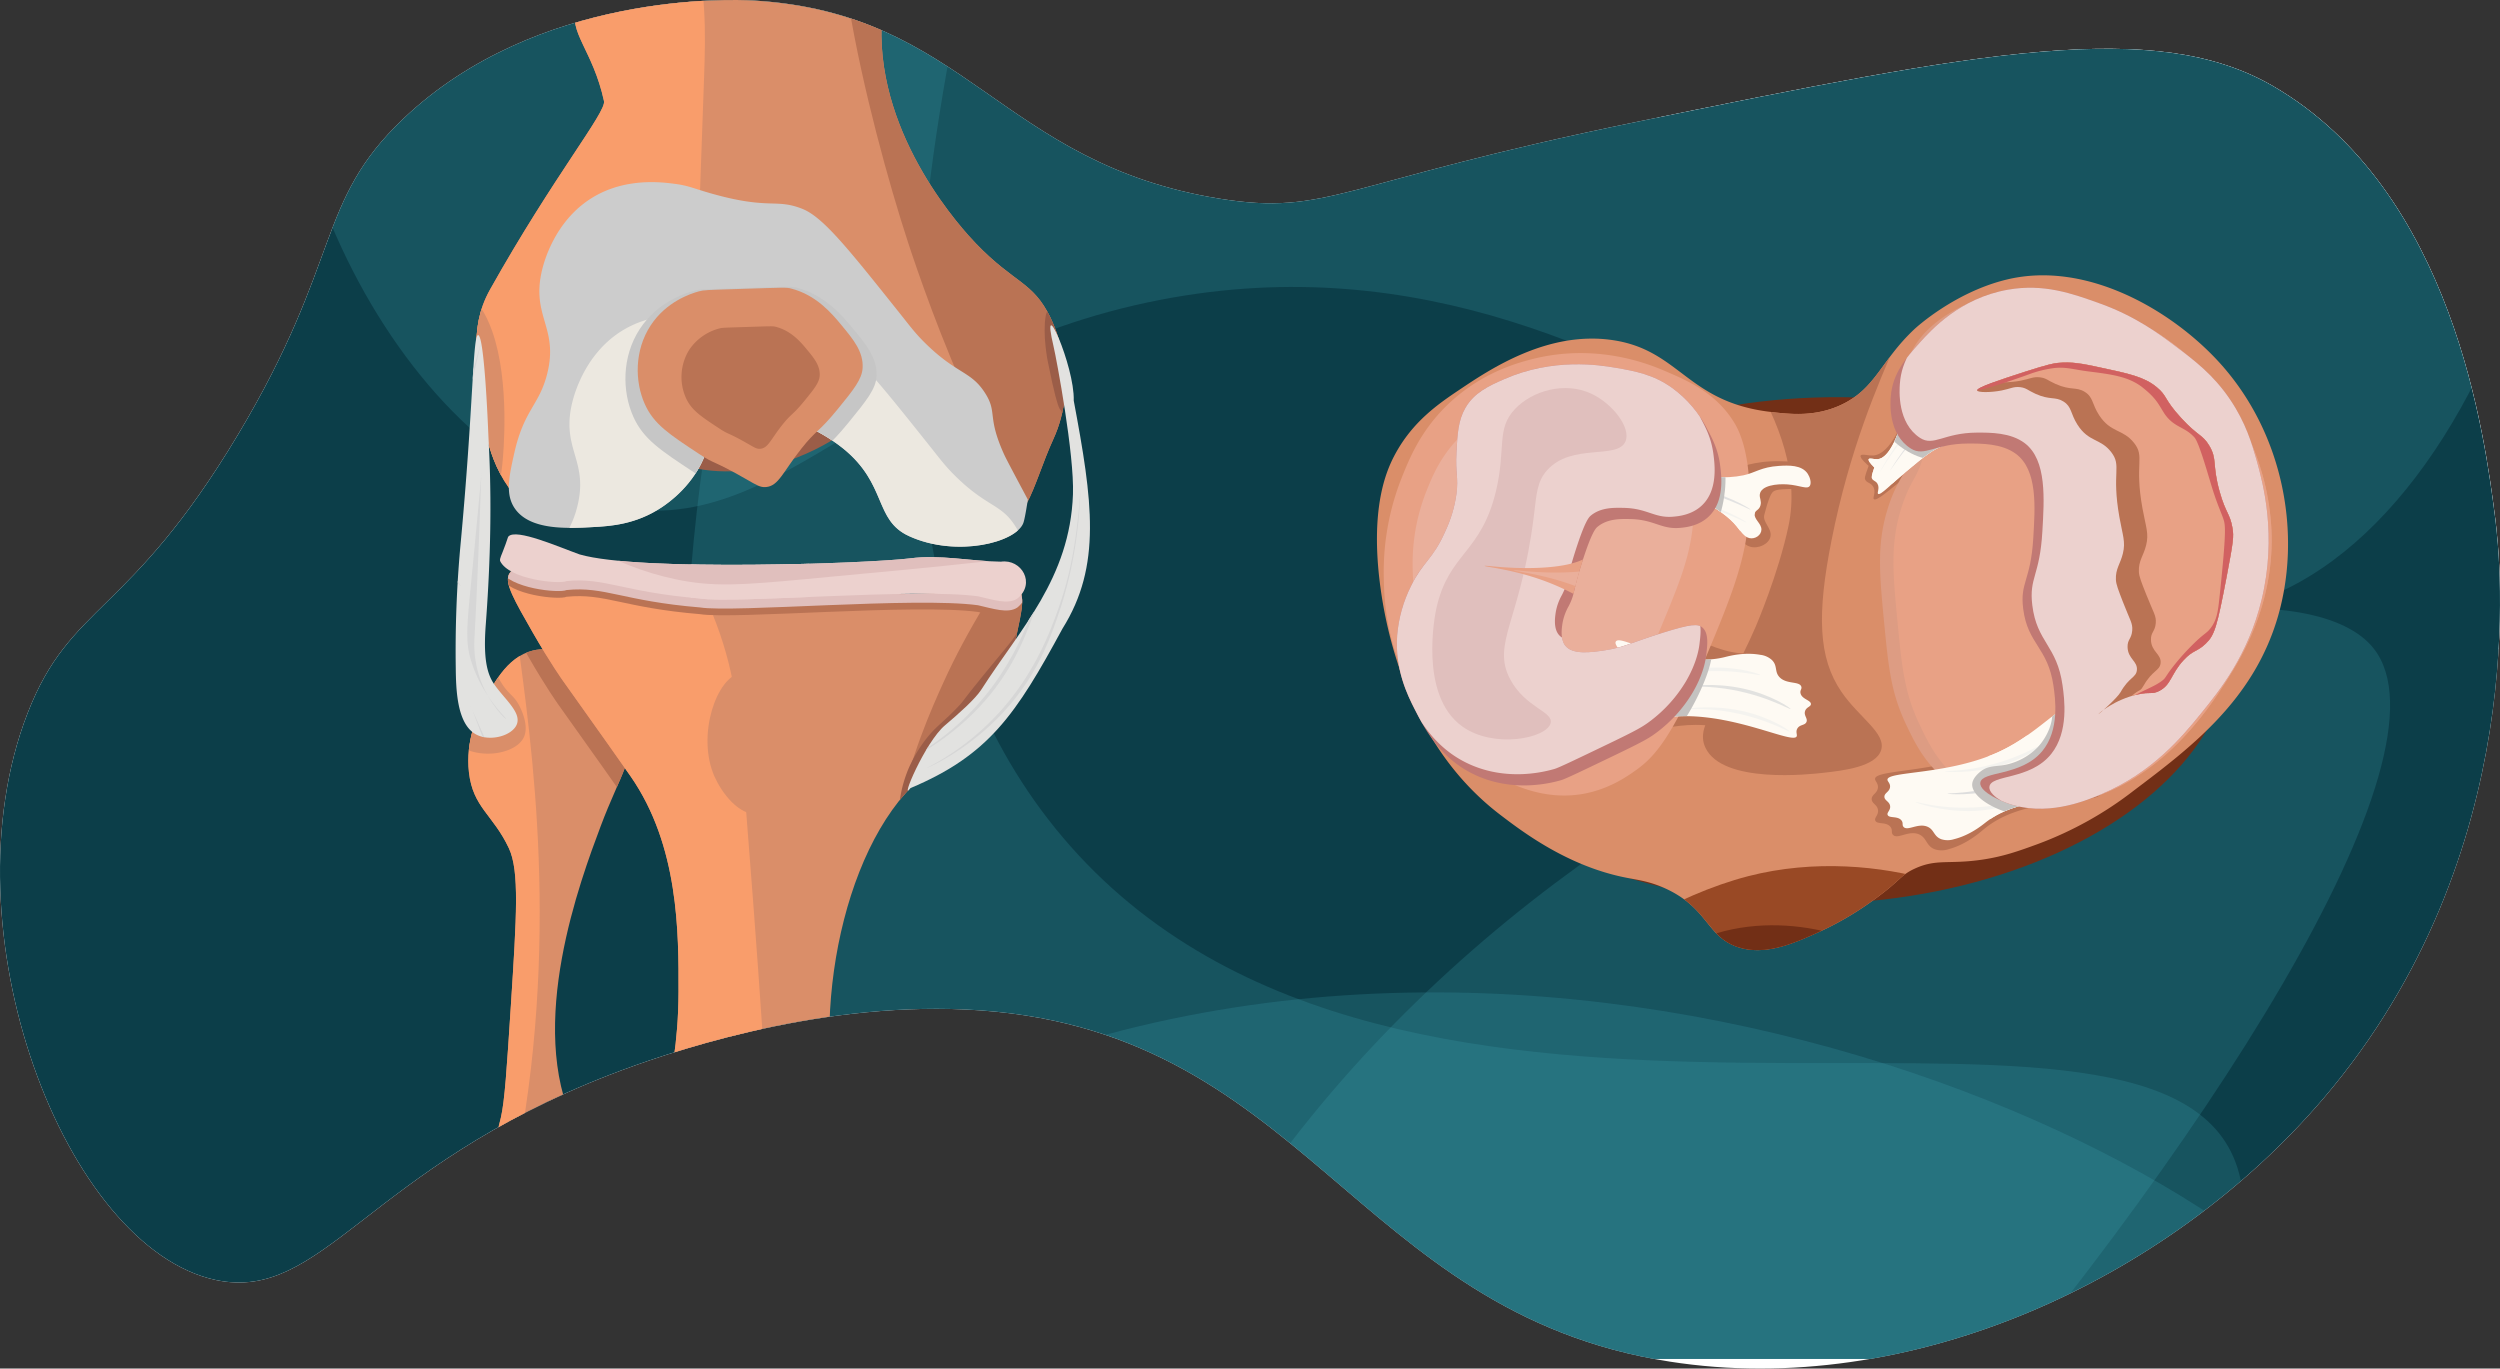 <svg id="Layer_1" data-name="Layer 1" xmlns="http://www.w3.org/2000/svg" xmlns:xlink="http://www.w3.org/1999/xlink" viewBox="0 0 1116.185 611.022"><rect x="0" y="0" width="1116.185" height="611.022" fill="#333333" stroke="none"/><defs><style>.cls-1{fill:#fff;}.cls-2{fill:#0c3e49;}.cls-3{fill:#c17974;}.cls-4{fill:#ba7354;}.cls-5{fill:#da8e69;}.cls-6{fill:#ecd1ce;}.cls-7{fill:#e2e2e0;}.cls-8{fill:#ccc;}.cls-9{fill:#e8a185;}.cls-10{fill:#dd9c83;}.cls-11{fill:#fefaf3;}.cls-12{clip-path:url(#clip-path);}.cls-13{clip-path:url(#clip-path-2);}.cls-14{fill:#42abbc;opacity:0.2;}.cls-15{fill:#722f16;}.cls-16{clip-path:url(#clip-path-3);}.cls-17{fill:#994925;}.cls-18{clip-path:url(#clip-path-4);}.cls-19{fill:#eaaf9b;}.cls-20{clip-path:url(#clip-path-5);}.cls-21{clip-path:url(#clip-path-6);}.cls-22{fill:#f4f3ef;}.cls-23{fill:#e2e2e2;}.cls-24{fill:#c4c2c0;}.cls-25{clip-path:url(#clip-path-7);}.cls-26{clip-path:url(#clip-path-8);}.cls-27{fill:#ddd;}.cls-28{clip-path:url(#clip-path-9);}.cls-29{clip-path:url(#clip-path-10);}.cls-30{fill:#e0bfbd;}.cls-31{clip-path:url(#clip-path-11);}.cls-32{clip-path:url(#clip-path-12);}.cls-33{fill:#d16161;}.cls-34{fill:#9b5d48;}.cls-35{clip-path:url(#clip-path-13);}.cls-36{fill:#f99d6b;}.cls-37{clip-path:url(#clip-path-14);}.cls-38{clip-path:url(#clip-path-15);}.cls-39{clip-path:url(#clip-path-16);}.cls-40{clip-path:url(#clip-path-17);}.cls-41{fill:#d6d6d6;}.cls-42{clip-path:url(#clip-path-18);}.cls-43{clip-path:url(#clip-path-19);}.cls-44{fill:#ece8e0;}.cls-45{fill:#c6c6c6;}</style><clipPath id="clip-path"><path class="cls-1" d="M106.285,194.003c46.56-77.84,34.599-103.686,73.74-140.946C239.921-3.961,327.615-.254,335.915.213c95.268,5.366,110.301,72.699,208.734,88.514C593.034,96.5,597.941,81.602,730.923,54.378,884.41,22.957,962.229,7.871,1014.959,38.525c80.537,46.819,94.567,157.314,99.082,192.88,2.254,17.755,16.776,149.372-76.624,258.935-69.971,82.08-185.575,134.26-291.963,117.578-141.632-22.209-163.107-150.181-314.421-157.211-68.487-3.182-134.473,19.765-158.532,29.064C164.052,521.687,143.731,581.474,96.468,571.512,28.976,557.286-25.182,415.219,12.246,318.598,31.411,269.121,57.632,275.342,106.285,194.003Z"/></clipPath><clipPath id="clip-path-2"><rect class="cls-2" x="-81.268" y="-71.229" width="1330.58" height="677.942"/></clipPath><clipPath id="clip-path-3"><path class="cls-5" d="M614.87,245.829c-.873-23.927,4.47-36.457,8-43,7.927-14.693,19.278-22.488,29-29,13.532-9.065,39.118-26.203,68-22,30.047,4.372,33.175,27.405,70,32,9.208,1.149,20.327,2.397,32-3,15.701-7.259,17.756-19.766,33-34,0-0,17.421-16.267,41-22,35.76-8.695,73.934,13.859,95,37,29.033,31.893,36.875,77.319,26,114-10.956,36.952-38.82,57.989-64,77a161.466,161.466,0,0,1-43,24c-8.622,3.142-15.315,5.58-25,7-14.966,2.193-20.19-.521-30,4-6.354,2.928-5.965,4.898-17,13a141.259,141.259,0,0,1-23,14c-12.997,6.011-26.382,12.202-39,8-13.854-4.614-13.122-17.208-32-26-7.257-3.38-12.505-3.913-18-5-25.998-5.143-46.047-20.417-56-28C618.77,324.899,615.233,255.773,614.87,245.829Z"/></clipPath><clipPath id="clip-path-4"><path class="cls-9" d="M706.045,354.571c11.948-1.917,20.438-7.89,24.637-10.913,7.423-5.343,15.625-13.621,30.367-48.821,12.904-30.811,19.532-47.093,20.053-70.646.509-23.016-5.255-32.978-6.875-35.61-8.133-13.216-20.655-18.573-30.94-22.974-6.993-2.992-30.588-12.682-59.587-5.169-6.484,1.68-23.007,6.178-37.815,20.677-11.794,11.548-16.679,23.74-20.053,32.164a113.699,113.699,0,0,0-8.021,43.652c.144,9.87.736,31.922,14.324,53.99C645.583,332.763,674.816,359.58,706.045,354.571Z"/></clipPath><clipPath id="clip-path-5"><path class="cls-10" d="M850.929,323.255c3.504,7.404,7.877,16.647,16.894,24.214,19.34,16.231,45.697,12.716,52.37,11.826,42.164-5.624,66.179-43.284,73.769-55.186,6.724-10.545,20.769-33.229,20.272-64.759a111.045,111.045,0,0,0-34.35-77.71,117.239,117.239,0,0,0-42.234-25.34c-13.207-4.559-25.459-8.788-41.108-6.194-16.406,2.719-39.926,13.496-45.05,32.098-3.686,13.383,5.41,18.98,1.689,38.855-2.227,11.896-5.91,12.156-10.136,25.34-5.235,16.333-3.953,29.569-1.689,52.933C843.173,298.081,844.376,309.408,850.929,323.255Z"/></clipPath><clipPath id="clip-path-6"><path class="cls-11" d="M838.531,220.502c1.052.832,6.11-4.623,12.389-9.855,8.179-6.815,12.269-10.223,17.175-11.825,2.768-.904,5.393-1.318,6.757-3.66,1.529-2.625.99-6.841-1.126-8.165-2.268-1.42-5.042,1.301-7.039-.281-1.474-1.168-.487-3.065-2.253-5.068-1.498-1.699-2.894-1.112-4.223-2.252-3.197-2.743-1.015-11.199,1.126-16.33,2.631-6.304,5.794-9.006,4.505-11.262-.828-1.45-1.08-1.99-2.787-1.689-4.546.802-8.727,7.838-10.165,12.67-2.801,9.413-1.642,13.694-2.816,20.272-1.782,9.989-6.383,21.613-11.826,21.962-1.551.099-3.603-.692-3.942,0-.451.921,2.534,3.66,2.534,3.66-1.33,4.057-1.28,4.355-1.126,4.786.478,1.34,1.713,1.068,2.534,2.534C839.368,217.997,837.921,220.021,838.531,220.502Z"/></clipPath><clipPath id="clip-path-7"><path class="cls-11" d="M746.234,213.817c-.116,1.3,6.12,4.325,12.755,8.604,8.643,5.575,12.964,8.363,16.362,12.555,1.917,2.364,3.416,4.759,5.724,5.278,2.587.582,5.37-1.375,5.354-3.87-.018-2.674-3.243-4.425-3.02-6.893.165-1.821,1.98-1.515,2.612-3.902.536-2.025-.526-3.174-.314-4.846.508-4.021,7.585-4.797,12.254-4.477,5.735.392,9.126,2.526,10.158.512.663-1.294.021-3.652-.977-5.198-2.657-4.116-8.713-3.825-12.845-3.567-8.048.503-10.595,3.081-15.861,4.189-7.996,1.683-18.457,1.202-21.199-3.935-.781-1.464-1.152-3.715-1.804-3.806-.868-.121-1.471,3.694-1.471,3.694-3.525.098-3.716.248-3.956.544-.745.918.017,2.018-.661,3.31C748.418,213.772,746.301,213.065,746.234,213.817Z"/></clipPath><clipPath id="clip-path-8"><path class="cls-11" d="M923.324,316.934c-3.263-2.693-13.326,10.473-30.3,18.48-22.627,10.675-50.331,8.784-50.325,12.686.001.864,1.362,1.653,1.146,3.372-.264,2.105-2.503,2.517-2.509,4.238-.006,1.753,2.316,2.088,2.559,4.208.222,1.944-1.596,2.819-1.103,3.948.701,1.605,4.566.28,6.209,2.497.861,1.162.107,1.941.861,2.811,1.793,2.067,6.456-1.871,10.699-.063,3.099,1.321,2.709,4.316,6.227,5.595a9.299,9.299,0,0,0,5.631-.033c7.075-1.754,12.481-6.187,14.035-7.404,8.731-6.838,18.936-8.544,29.503-10.31,9.935-1.661,17.307-.967,17.72-3.202.391-2.116-6.153-3.104-9.348-9.518-1.435-2.88-1.468-5.804-1.476-11.535C922.838,321.425,924.881,318.22,923.324,316.934Z"/></clipPath><clipPath id="clip-path-9"><path class="cls-11" d="M715.846,324.231c1.876,3.792,16.443-4.107,35.208-4.472,25.014-.486,49.522,12.57,51.112,9.006.352-.789-.567-2.065.333-3.546,1.102-1.813,3.314-1.273,4.023-2.841.722-1.598-1.26-2.853-.614-4.887.592-1.865,2.61-1.919,2.621-3.152.017-1.751-4.052-2.123-4.645-4.819-.31-1.413.696-1.815.363-2.917-.791-2.62-6.657-.933-9.789-4.318-2.288-2.473-.706-5.046-3.395-7.652a9.299,9.299,0,0,0-5.152-2.273c-7.174-1.293-13.919.541-15.835,1.016-10.764,2.669-20.774.052-31.14-2.658-9.746-2.548-16.189-6.196-17.479-4.325-1.223,1.771,4.345,5.349,4.637,12.509.131,3.215-1.034,5.897-3.371,11.13C718.126,320.332,714.95,322.421,715.846,324.231Z"/></clipPath><clipPath id="clip-path-10"><path class="cls-3" d="M721.227,337.058c12.483-6.003,15.237-7.591,18.583-10.136a61.779,61.779,0,0,0,15.767-17.457c4.997-8.413,5.947-14.853,6.194-16.894.567-4.685,1.198-9.898-1.689-12.389-2.026-1.747-5.137-1.596-17.457,2.252-14.463,4.519-17.58,6.624-25.904,7.884-6.112.925-14.78,2.237-18.02-2.252-2.104-2.916-1.418-7.587-1.126-9.573a23.615,23.615,0,0,1,2.816-7.884c2.998-5.922,1.581-5.993,6.194-20.272,4.173-12.914,5.854-14.472,6.757-15.204,4.432-3.592,10.089-3.474,14.641-3.379,10.533.22,13.674,4.627,21.962,3.942,2.555-.211,8.445-.784,12.952-5.068,7.226-6.869,5.692-18.402,5.068-23.088-.924-6.944-3.506-11.833-5.631-15.767a51.87,51.87,0,0,0-15.767-18.583c-8.421-5.998-16.417-7.482-25.34-9.01-7.168-1.227-27.759-4.482-49.554,5.068-6.972,3.055-13.495,6.019-17.457,12.952-3.162,5.534-3.49,11.493-3.942,19.709-.529,9.626.965,11.047,0,18.583a57.864,57.864,0,0,1-5.068,16.894c-5.477,12.419-9.881,13.337-15.204,24.214a60.298,60.298,0,0,0-6.194,21.962c-1.137,15.221,4.648,26.894,7.884,33.224,4.269,8.35,10.888,21.298,25.904,28.719,17.966,8.879,35.799,3.838,39.418,2.816C698.939,347.776,706.368,344.204,721.227,337.058Z"/></clipPath><clipPath id="clip-path-11"><path class="cls-3" d="M884.153,349.515c-.422,4.433,11.126,8.754,11.826,9.01,17.282,6.326,34.48-.665,42.234-3.942,22.763-9.621,35.977-25.543,44.486-36.04,8.305-10.244,21.012-25.918,27.03-50.681,6.987-28.753.677-52.151-2.253-62.506-2.062-7.288-4.79-16.637-11.825-27.03-7.462-11.023-15.735-17.259-24.214-23.651-7.538-5.682-18.074-13.498-33.787-19.146-12.532-4.504-25.043-9.001-41.108-6.194-21.47,3.751-34.25,17.92-39.418,23.651-6.116,6.781-12.214,13.739-12.952,24.214-.206,2.918-1.177,16.711,9.01,23.088,6.103,3.82,10.636-2.191,25.34-2.252,6.142-.026,15.086-.063,21.399,4.505,9.999,7.235,8.693,24.142,7.884,37.729-1.139,19.131-6.009,19.632-4.505,31.535,2.013,15.934,11.01,17.179,13.515,34.35.814,5.58,2.885,19.782-5.068,29.282C902.269,346.757,884.669,344.099,884.153,349.515Z"/></clipPath><clipPath id="clip-path-12"><path class="cls-4" d="M882.74,174.337c.241.948,6.082.958,10.933,0,3.998-.79,5.327-1.842,8.33-1.475,2.711.332,3.361,1.402,6.768,2.95,6.557,2.978,8.775,1.117,12.495,3.441,3.797,2.372,3.059,5.293,6.248,10.324,5.037,7.948,10.276,6.022,15.099,12.29,4.829,6.278.05,8.826,3.645,29.005,1.47,8.251,2.833,10.991,1.562,16.223-1.164,4.791-3.358,6.824-3.124,11.799.094,2.003,1.104,4.612,3.124,9.832,3.21,8.296,4.442,9.5,4.165,12.782-.324,3.85-2.166,3.933-2.083,7.374.13,5.335,4.585,6.285,4.165,10.324-.352,3.39-3.531,3.099-7.289,9.832-1.465,2.625-9.806,9.968-9.892,9.832-.136-.214,7.39-6.664,17.702-8.849,5.569-1.18,6.244.093,9.371-1.475,5.473-2.744,5.204-7.543,10.934-13.765,4.285-4.654,5.959-3.625,9.892-7.374,4.007-3.821,5.082-7.572,9.371-29.988,2.982-15.584,3.242-17.843,2.603-21.631-1.103-6.544-3.016-6.555-5.727-16.223-3.456-12.326-.937-14.417-4.686-20.648-3.021-5.021-4.839-3.967-12.495-12.29-7.82-8.501-6.043-9.732-10.933-13.765-5.564-4.59-12.213-6.009-25.511-8.849-7.845-1.675-12.425-2.613-18.743-1.966-1.4.143-3.879.466-14.578,3.933C893.011,169.569,882.402,173.007,882.74,174.337Z"/></clipPath><clipPath id="clip-path-13"><path class="cls-5" d="M223.626,499.001c1.722-7.439,2.633-21.595,4.456-49.908,2.587-40.18,3.88-60.27-.891-70.406-7.079-15.038-16.031-18.102-17.824-33.866-1.602-14.086,3.95-25.672,6.239-30.301,4.044-8.182,10.463-21.167,22.28-24.063,16.907-4.144,37.975,14.05,42.778,32.975,3.577,14.094-3.595,21.786-12.477,45.452-8.979,23.924-33.36,88.888-11.586,133.683,3.409,7.013,8.549,14.766,5.347,21.389-5.638,11.661-34.375,14.112-41.887,3.565C216.009,521.832,219.944,514.907,223.626,499.001Z"/></clipPath><clipPath id="clip-path-14"><path class="cls-5" d="M300.271,519.499c-11.758-16.421,2.543-29.417,2.674-76.645.073-26.418.18-65.178-21.389-96.251-1.677-2.415-15.224-21.698-30.301-42.778-0-0-5.536-7.74-13.368-21.389-8.37-14.586-12.518-21.959-10.695-25.845,3.659-7.797,24.628-4.294,46.343-1.782,49.473,5.722,134.941,15.607,166.657,7.13,2.375-.635,10.362-2.953,14.259.891,3.357,3.312,1.843,9.387-.891,22.28-6.179,29.136-4.918,28.621-7.13,32.975-7.015,13.806-19.156,17.907-28.519,24.063-38.972,25.622-56.052,104.099-43.67,158.637,2.511,11.058,6.033,20.254.891,27.628C363.724,544.771,316.569,542.261,300.271,519.499Z"/></clipPath><clipPath id="clip-path-15"><path class="cls-6" d="M227.01,239.512c3.443-3.709,22.631,4.768,31.786,8.026,26.757,7.794,129.95,3.976,147.566,1.757,13.262-1.778,27.015,1.288,40.521,1.479,9.213-1.351,15.728,9.756,7.284,16.508-4.224,2.754-10.684.476-17.521-1.054-27.958-3.814-109.194,3.4-124.102.978-34.452-2.849-42.53-9.496-59.591-7.767-3.247,1.507-25.686-.642-29.666-8.962-.25-1.315.445-1.957,2.482-7.616C226.847,239.867,226.74,239.803,227.01,239.512Z"/></clipPath><clipPath id="clip-path-16"><path class="cls-5" d="M269.671,45.155c1.072,4.918-22.416,33.362-50.9,84.162-10.215,18.219-5.127,36.007-2.407,59.949.373,3.286,3.34,26.334,21.929,39.802,29.655,21.486,78.372-34.676,91.197-59.595,3.441-6.686,4.829-4.249,10.381-5.756,7.621-2.069,13.434.014,27.398,10.725,4.517,3.465,46.758,66.422,71.403,64.536,20.039-1.534,21.92-21.77,31.608-42.893,11.797-25.72.899-49.743-1.342-54.377-7.773-16.072-15.934-15.031-33.137-32.909-5.279-5.486-44.045-46.847-42.211-97.553.612-16.932,5.227-20.396,1.083-27.736-16.503-29.229-104.224-.046-113.202,2.941C270.122-9.774,260.492-5.601,257.427,3.01,253.404,14.313,264.653,22.136,269.671,45.155Z"/></clipPath><clipPath id="clip-path-17"><path class="cls-7" d="M406.455,351.891c35.019-14.746,47.133-32.833,67.92-71.23,17.618-28.067,13.412-57.065,5.021-101.798.486-15.466-15.194-50.396-8.996-24.13,1.331,5.64,9.296,48.186,8.649,65.987-1.367,37.566-23.525,59.984-40.885,87.125-2.701,4.223-10.212,10.891-16.266,16.002C412.938,331.412,401.563,358.738,406.455,351.891Z"/></clipPath><clipPath id="clip-path-18"><path class="cls-7" d="M218.016,193.525c.399,9.702,2.46,37.761-1.139,85.425-1.065,14.105.303,21.474,3.695,26.442,4.518,6.617,12.099,12.477,10.252,17.797-1.811,5.217-11.888,8.118-18.225,4.746-8.54-4.545-9.005-19.775-9.113-29.661a516.658,516.658,0,0,1,2-53.73c6.009-63.771,5.535-94.944,7.974-94.917C216.211,149.656,217.844,189.347,218.016,193.525Z"/></clipPath><clipPath id="clip-path-19"><path class="cls-8" d="M229.645,202.165c4.382-19.396,11.118-21.186,14.658-35.26,5.205-20.693-7.183-25.466-2.338-46.124.824-3.513,5.846-23.259,23.994-33.408,14.34-8.02,29.679-6.024,35.276-5.296,6.568.854,8.495,2.15,17.534,4.649,25.021,6.917,27.668,1.806,39.526,6.552,9.165,3.668,20.274,17.587,42.492,45.425,5.761,7.218,7.738,10.021,12.449,14.645,14.027,13.769,20.261,12.241,26.572,22.13,5.589,8.758.816,10.139,8.231,26.805.762,1.714,1.338,2.935,10.863,20.77-0.0.001-1.197,8.056-1.944,10.269-3.012,8.927-30.058,15.72-51.164,6.008-15.606-7.181-9.648-23.115-29.326-39.067a73.141,73.141,0,0,0-19.091-11.046c-5.979-2.486-28.739-11.95-37.701-3.263-3.818,3.701-1.175,6.861-4.576,16.303-5.15,14.296-16.678,22.238-19.559,24.167-11.71,7.842-23.225,8.48-31.017,8.912-11.028.611-27.906,1.546-34.683-8.336C225.561,220.758,227.205,212.967,229.645,202.165Z"/></clipPath></defs><title>Menisco</title><path class="cls-1" d="M106.285,194.003c46.56-77.84,34.599-103.686,73.74-140.946C239.921-3.961,327.615-.254,335.915.213c95.268,5.366,110.301,72.699,208.734,88.514C593.034,96.5,597.941,81.602,730.923,54.378,884.41,22.957,962.229,7.871,1014.959,38.525c80.537,46.819,94.567,157.314,99.082,192.88,2.254,17.755,16.776,149.372-76.624,258.935-69.971,82.08-185.575,134.26-291.963,117.578-141.632-22.209-163.107-150.181-314.421-157.211-68.487-3.182-134.473,19.765-158.532,29.064C164.052,521.687,143.731,581.474,96.468,571.512,28.976,557.286-25.182,415.219,12.246,318.598,31.411,269.121,57.632,275.342,106.285,194.003Z"/><g class="cls-12"><rect class="cls-1" x="740.171" y="-121.328" width="521.834" height="411.19"/><rect class="cls-2" x="-81.268" y="-71.229" width="1330.58" height="677.942"/><g class="cls-13"><path class="cls-14" d="M134.875-70.6C98.073,36.115,169.355,193.611,263.266,223.348c82.417,26.098,124.739-64.418,255.093-89.536C749.126,89.346,882.734,321.719,1015.03,265.582c117.312-49.778,178.322-302.958,87.847-439.233C935.258-426.121,220.367-318.505,134.875-70.6Z"/><path class="cls-14" d="M202.449,684.543C183.58,623.466,332.456,522.319,438.959,480.13c294.962-116.843,632.954,72.744,623.373,153.732C1048.075,754.376,242.808,815.18,202.449,684.543Z"/><path class="cls-14" d="M487.618,933.425c-56.53-29.845-22.781-206.638,22.697-311.779,125.95-291.19,499.004-396.128,549.496-332.087C1134.945,384.856,608.531,997.261,487.618,933.425Z"/><path class="cls-14" d="M444.027-114.524c29.461,7.379-112.319,319.463,30.435,488.325,150.254,177.734,485.174,42.376,523.674,145.184,38.187,101.971-232.598,391.891-451.059,327.736C353.237,789.795,319.519,489.027,310.568,409.177,278.277,121.135,417.719-121.112,444.027-114.524Z"/></g><ellipse class="cls-15" cx="813.677" cy="290.448" rx="183.094" ry="113.004" transform="translate(-9.809 29.104) rotate(-2.037)"/><path class="cls-5" d="M614.87,245.829c-.873-23.927,4.47-36.457,8-43,7.927-14.693,19.278-22.488,29-29,13.532-9.065,39.118-26.203,68-22,30.047,4.372,33.175,27.405,70,32,9.208,1.149,20.327,2.397,32-3,15.701-7.259,17.756-19.766,33-34,0-0,17.421-16.267,41-22,35.76-8.695,73.934,13.859,95,37,29.033,31.893,36.875,77.319,26,114-10.956,36.952-38.82,57.989-64,77a161.466,161.466,0,0,1-43,24c-8.622,3.142-15.315,5.58-25,7-14.966,2.193-20.19-.521-30,4-6.354,2.928-5.965,4.898-17,13a141.259,141.259,0,0,1-23,14c-12.997,6.011-26.382,12.202-39,8-13.854-4.614-13.122-17.208-32-26-7.257-3.38-12.505-3.913-18-5-25.998-5.143-46.047-20.417-56-28C618.77,324.899,615.233,255.773,614.87,245.829Z"/><g class="cls-16"><path class="cls-4" d="M836.686,222.897c1.484,1.049,8.618-5.83,17.473-12.427,11.536-8.594,17.304-12.891,24.224-14.912,3.904-1.14,7.607-1.662,9.531-4.616,2.156-3.31,1.396-8.627-1.588-10.297-3.199-1.79-7.111,1.641-9.928-.355-2.078-1.473-.687-3.865-3.177-6.391-2.113-2.143-4.082-1.403-5.957-2.84-4.508-3.459-1.432-14.123,1.588-20.593,3.711-7.949-1.828,8.643-3.646,5.798-1.168-1.828,5.656-2.51,3.249-2.13-6.411,1.011,10.512-10.116,8.484-4.023-3.95,11.87-22.316,17.269-23.971,25.564-2.513,12.597-9.002,27.255-16.679,27.694-2.187.125-5.082-.872-5.559,0-.636,1.161,3.574,4.616,3.574,4.616-1.875,5.116-1.805,5.492-1.588,6.036.674,1.69,2.416,1.346,3.574,3.196C837.867,219.738,835.827,222.29,836.686,222.897Z"/><path class="cls-17" d="M712.965,433.983c-3.317-11.599,35.227-34.461,67.574-42.797,58.913-15.181,120.423,11.855,119.381,25.904C898.179,440.559,719.655,457.373,712.965,433.983Z"/><path class="cls-4" d="M737.742,114.131c26.8,26.127,70.176,75.781,60.817,120.508-4.515,21.577-14.641,45.049-14.641,45.05-14.562,33.754-27.452,43.418-22.525,54.059,7.587,16.389,46.72,11.965,52.933,11.262,8.557-.967,23.3-2.634,25.566-10.155,2.258-7.495-9.803-14.406-17.682-25.885-10.523-15.329-10.962-34.973-4.505-67.574,16.209-81.84,49.902-114.197,38.292-132.896C848.966,97.175,824.267,89.171,737.742,114.131Z"/><path class="cls-4" d="M926.238,311.047c-3.607-3.178-14.72,12.348-33.472,21.786-24.998,12.582-55.61,10.339-55.602,14.942.002,1.02,1.506,1.95,1.268,3.978-.291,2.483-2.765,2.968-2.771,4.998-.006,2.068,2.56,2.464,2.829,4.965.247,2.293-1.763,3.324-1.217,4.657.775,1.894,5.045.332,6.862,2.949.952,1.371.119,2.29.953,3.316,1.982,2.439,7.133-2.205,11.822-.07,3.425,1.559,2.995,5.092,6.884,6.602a9.656,9.656,0,0,0,6.222-.037c7.817-2.066,13.788-7.292,15.504-8.727,9.645-8.063,20.919-10.07,32.595-12.149,10.978-1.955,19.123-1.134,19.578-3.769.431-2.496-6.8-3.664-10.333-11.231-1.587-3.398-1.625-6.848-1.636-13.608C925.704,316.344,927.96,312.564,926.238,311.047Z"/><path class="cls-4" d="M720.686,208.19c-.517,1.748,8.112,6.576,17.013,13.152,11.596,8.566,17.393,12.85,21.427,18.928,2.276,3.429,3.912,6.849,7.264,7.822,3.756,1.09,8.476-1.238,9.106-4.621.675-3.627-3.739-6.377-2.753-9.696.728-2.449,3.39-1.822,4.971-4.985,1.341-2.683.039-4.364.798-6.605,1.824-5.392,12.721-5.617,19.692-4.64,8.564,1.201,13.126,4.489,15.214,1.879,1.342-1.677.99-4.949-.111-7.16-2.934-5.89-12.162-6.202-18.473-6.334-12.293-.257-16.819,2.94-25.066,3.829-12.525,1.349-28.206-.524-31-7.807-.796-2.075-.766-5.17-1.727-5.37-1.28-.266-3.193,4.836-3.193,4.836-5.352-.278-5.681-.097-6.121.275-1.366,1.157-.505,2.737-1.869,4.41C723.999,208.384,720.986,207.178,720.686,208.19Z"/><path class="cls-4" d="M784.768,207.759c-12.525,1.349-28.206-2.524-31-9.807-.796-2.075-.766-5.17-1.727-5.37-1.28-.266-3.193,4.836-3.193,4.836-5.352-.278-5.681-.097-6.121.275-1.366,1.157-.505,2.737-1.869,4.41-1.86,2.281-4.873,1.075-5.173,2.087-.517,1.748,8.112,6.576,17.013,13.152,11.596,8.566,17.393,12.85,21.427,18.928,2.276,3.429,3.912,6.849,7.264,7.822,3.756,1.09,8.476-1.238,9.106-4.621.675-3.627-3.739-6.377-2.753-9.696.728-2.449,1.39-5.822,2.971-8.985,1.341-2.683,3.715-2.294,13.798-2.605"/><path class="cls-4" d="M719.573,328.482c-.013,4.857,18.509-4.821,37.476-4.839,25.284-.024,43.306,17.128,46.675,12.643.746-.993.463-2.634,2.102-4.492,2.007-2.275,3.953-1.537,5.445-3.511,1.52-2.011.162-3.65,1.823-6.216,1.523-2.352,3.57-2.374,4.196-3.938.89-2.222-2.998-2.79-2.246-6.225.394-1.8,1.602-2.287,1.819-3.693.515-3.344-6.199-1.342-7.646-5.713-1.057-3.192,1.81-6.421.418-9.792-.713-1.727-2.127-2.481-4.024-3.007-6.536-1.812-14.204.356-16.359.913-12.107,3.132-20.822-.427-29.848-4.113-8.485-3.465-13.116-8.247-15.341-5.904-2.107,2.219,1.682,6.892-1.597,15.985-1.472,4.083-3.977,7.46-8.926,14.045C723.8,323.587,719.579,326.164,719.573,328.482Z"/><path class="cls-15" d="M727.111,443.303c-2.173-7.628,22.11-22.387,42.797-27.593,37.155-9.349,75.713,8.846,74.895,18.02C843.442,448.985,731.472,458.611,727.111,443.303Z"/></g><path class="cls-9" d="M706.045,354.571c11.948-1.917,20.438-7.89,24.637-10.913,7.423-5.343,15.625-13.621,30.367-48.821,12.904-30.811,19.532-47.093,20.053-70.646.509-23.016-5.255-32.978-6.875-35.61-8.133-13.216-20.655-18.573-30.94-22.974-6.993-2.992-30.588-12.682-59.587-5.169-6.484,1.68-23.007,6.178-37.815,20.677-11.794,11.548-16.679,23.74-20.053,32.164a113.699,113.699,0,0,0-8.021,43.652c.144,9.87.736,31.922,14.324,53.99C645.583,332.763,674.816,359.58,706.045,354.571Z"/><g class="cls-18"><path class="cls-19" d="M698.522,327.855c9.183-1.473,15.708-6.064,18.936-8.387,5.705-4.106,12.009-10.469,23.339-37.523,9.917-23.681,15.012-36.195,15.413-54.297.392-17.69-4.039-25.346-5.284-27.37-6.251-10.157-15.875-14.275-23.78-17.658-5.375-2.3-23.509-9.747-45.798-3.973a63.168,63.168,0,0,0-29.064,15.892c-9.065,8.876-12.819,18.246-15.413,24.721A87.387,87.387,0,0,0,630.707,252.81c.111,7.586.566,24.535,11.009,41.496C652.052,311.094,674.521,331.705,698.522,327.855Z"/></g><path class="cls-10" d="M850.929,323.255c3.504,7.404,7.877,16.647,16.894,24.214,19.34,16.231,45.697,12.716,52.37,11.826,42.164-5.624,66.179-43.284,73.769-55.186,6.724-10.545,20.769-33.229,20.272-64.759a111.045,111.045,0,0,0-34.35-77.71,117.239,117.239,0,0,0-42.234-25.34c-13.207-4.559-25.459-8.788-41.108-6.194-16.406,2.719-39.926,13.496-45.05,32.098-3.686,13.383,5.41,18.98,1.689,38.855-2.227,11.896-5.91,12.156-10.136,25.34-5.235,16.333-3.953,29.569-1.689,52.933C843.173,298.081,844.376,309.408,850.929,323.255Z"/><g class="cls-20"><path class="cls-9" d="M856.929,323.255c3.504,7.404,7.877,16.647,16.894,24.214,19.34,16.231,45.697,12.716,52.37,11.826,42.164-5.624,66.179-43.284,73.769-55.186,6.724-10.545,20.769-33.229,20.272-64.759a111.045,111.045,0,0,0-34.35-77.71,117.239,117.239,0,0,0-42.234-25.34c-13.207-4.559-25.459-8.788-41.108-6.194-16.406,2.719-39.926,13.496-45.05,32.098-3.686,13.383,5.41,18.98,1.689,38.855-2.227,11.896-5.91,12.156-10.136,25.34-5.235,16.333-3.953,29.569-1.689,52.933C849.173,298.081,850.376,309.408,856.929,323.255Z"/></g><path class="cls-11" d="M838.531,220.502c1.052.832,6.11-4.623,12.389-9.855,8.179-6.815,12.269-10.223,17.175-11.825,2.768-.904,5.393-1.318,6.757-3.66,1.529-2.625.99-6.841-1.126-8.165-2.268-1.42-5.042,1.301-7.039-.281-1.474-1.168-.487-3.065-2.253-5.068-1.498-1.699-2.894-1.112-4.223-2.252-3.197-2.743-1.015-11.199,1.126-16.33,2.631-6.304,5.794-9.006,4.505-11.262-.828-1.45-1.08-1.99-2.787-1.689-4.546.802-8.727,7.838-10.165,12.67-2.801,9.413-1.642,13.694-2.816,20.272-1.782,9.989-6.383,21.613-11.826,21.962-1.551.099-3.603-.692-3.942,0-.451.921,2.534,3.66,2.534,3.66-1.33,4.057-1.28,4.355-1.126,4.786.478,1.34,1.713,1.068,2.534,2.534C839.368,217.997,837.921,220.021,838.531,220.502Z"/><g class="cls-21"><ellipse class="cls-11" cx="861.816" cy="196.346" rx="38.104" ry="21.774"/><path class="cls-22" d="M852.568,202.637c.069.019,2.864-3.658,7.383-8.672a222.258,222.258,0,0,1,22.648-21.467c-.057-.152-7.345,4.946-15.741,13.37A129.372,129.372,0,0,0,852.568,202.637Z"/><path class="cls-23" d="M843.808,210.159c.071.014,2.595-3.853,6.742-9.179a222.257,222.257,0,0,1,21.051-23.035c-.068-.148-6.972,5.46-14.742,14.464A129.371,129.371,0,0,0,843.808,210.159Z"/><path class="cls-22" d="M839.378,210.68c.091-.011,2.143-3.643,5.801-8.849,9.566-13.616,19.829-23.366,19.674-23.475-.125-.088-7.118,6.172-14.24,15.207C843.355,202.77,839.243,210.697,839.378,210.68Z"/><path class="cls-24" d="M840.23,186.838c-1.505,4.804,6.127,10.909,7.508,12.013,4.323,3.458,14.927,9.517,22.149,4.13,5.343-3.986,7.01-12.873,3.838-17.984C867.509,174.98,842.595,179.291,840.23,186.838Z"/></g><path class="cls-11" d="M746.234,213.817c-.116,1.3,6.12,4.325,12.755,8.604,8.643,5.575,12.964,8.363,16.362,12.555,1.917,2.364,3.416,4.759,5.724,5.278,2.587.582,5.37-1.375,5.354-3.87-.018-2.674-3.243-4.425-3.02-6.893.165-1.821,1.98-1.515,2.612-3.902.536-2.025-.526-3.174-.314-4.846.508-4.021,7.585-4.797,12.254-4.477,5.735.392,9.126,2.526,10.158.512.663-1.294.021-3.652-.977-5.198-2.657-4.116-8.713-3.825-12.845-3.567-8.048.503-10.595,3.081-15.861,4.189-7.996,1.683-18.457,1.202-21.199-3.935-.781-1.464-1.152-3.715-1.804-3.806-.868-.121-1.471,3.694-1.471,3.694-3.525.098-3.716.248-3.956.544-.745.918.017,2.018-.661,3.31C748.418,213.772,746.301,213.065,746.234,213.817Z"/><g class="cls-25"><ellipse class="cls-11" cx="762.895" cy="227.549" rx="20.648" ry="12.808"/><path class="cls-22" d="M735.812,220.093c-.021.096,5.283.676,12.568,2.306,19.052,4.263,31.172,11.125,31.427,10.902.207-.182-7.395-5.038-19.692-8.731C747.585,220.806,735.843,219.95,735.812,220.093Z"/><path class="cls-23" d="M737.635,214.357c-.021.096,5.283.676,12.568,2.306,19.052,4.263,31.172,11.125,31.427,10.902.207-.182-7.395-5.038-19.692-8.731C749.408,215.07,737.666,214.214,737.635,214.357Z"/><path class="cls-22" d="M723.696,210.421c.022.1,5.21-.169,12.7.296,19.587,1.215,33.859,6.138,33.999,5.873.114-.215-9.08-3.854-22.133-5.58C734.961,209.251,723.663,210.273,723.696,210.421Z"/><path class="cls-24" d="M755.427,246.373c6.747.087,12.434-13.638,14.022-22.565.596-3.349,3.627-20.384-5.685-25.668-6.637-3.765-16.976-.106-21.769,6.084C731.455,217.841,745.778,246.248,755.427,246.373Z"/></g><path class="cls-11" d="M923.324,316.934c-3.263-2.693-13.326,10.473-30.3,18.48-22.627,10.675-50.331,8.784-50.325,12.686.001.864,1.362,1.653,1.146,3.372-.264,2.105-2.503,2.517-2.509,4.238-.006,1.753,2.316,2.088,2.559,4.208.222,1.944-1.596,2.819-1.103,3.948.701,1.605,4.566.28,6.209,2.497.861,1.162.107,1.941.861,2.811,1.793,2.067,6.456-1.871,10.699-.063,3.099,1.321,2.709,4.316,6.227,5.595a9.299,9.299,0,0,0,5.631-.033c7.075-1.754,12.481-6.187,14.035-7.404,8.731-6.838,18.936-8.544,29.503-10.31,9.935-1.661,17.307-.967,17.72-3.202.391-2.116-6.153-3.104-9.348-9.518-1.435-2.88-1.468-5.804-1.476-11.535C922.838,321.425,924.881,318.22,923.324,316.934Z"/><g class="cls-26"><circle class="cls-11" cx="906.246" cy="351.226" r="22.833"/><path class="cls-22" d="M868.271,344.372c-.009-.165,5.326-.04,12.756-1.26,19.431-3.19,32.301-12.153,32.527-11.726.183.346-7.957,6.889-20.614,10.522C880.043,345.61,868.285,344.617,868.271,344.372Z"/><path class="cls-27" d="M869.378,354.329c-.009-.165,5.326-.04,12.756-1.26,19.431-3.19,32.301-12.153,32.527-11.726.183.346-7.957,6.889-20.614,10.522C881.149,355.567,869.391,354.574,869.378,354.329Z"/><path class="cls-22" d="M855.062,358.029c.035-.162,5.15,1.357,12.64,2.126,19.588,2.011,34.356-3.268,34.462-2.797.086.382-9.483,4.564-22.65,4.755C866.098,362.307,855.011,358.269,855.062,358.029Z"/><path class="cls-24" d="M899.976,363.783c-12.312-2.999-19.93-9.12-19.425-13.894.297-2.805,3.403-5.194,3.849-5.537,3.448-2.652,6.678-2.039,11.075-2.907a28.028,28.028,0,0,0,14.267-7.787c3.897-4.106,7.94-11.738,6.104-18.582-.785-2.927-2.17-3.915-1.595-5.538,1.496-4.218,13.803-5.873,17.082-2.249C934.91,311.242,930.623,324.664,899.976,363.783Z"/></g><path class="cls-11" d="M715.846,324.231c1.876,3.792,16.443-4.107,35.208-4.472,25.014-.486,49.522,12.57,51.112,9.006.352-.789-.567-2.065.333-3.546,1.102-1.813,3.314-1.273,4.023-2.841.722-1.598-1.26-2.853-.614-4.887.592-1.865,2.61-1.919,2.621-3.152.017-1.751-4.052-2.123-4.645-4.819-.31-1.413.696-1.815.363-2.917-.791-2.62-6.657-.933-9.789-4.318-2.288-2.473-.706-5.046-3.395-7.652a9.299,9.299,0,0,0-5.152-2.273c-7.174-1.293-13.919.541-15.835,1.016-10.764,2.669-20.774.052-31.14-2.658-9.746-2.548-16.189-6.196-17.479-4.325-1.223,1.771,4.345,5.349,4.637,12.509.131,3.215-1.034,5.897-3.371,11.13C718.126,320.332,714.95,322.421,715.846,324.231Z"/><g class="cls-28"><path class="cls-11" d="M775.283,306.342c0,4.561-4.286,8.259-9.573,8.259s-9.573-3.698-9.573-8.259,4.286-8.259,9.573-8.259S775.283,301.781,775.283,306.342Z"/><path class="cls-22" d="M752.946,316.572c.002.166,5.317-.309,12.811.422,19.598,1.912,33.026,10.014,33.224,9.573.16-.358-8.39-6.354-21.258-9.151C764.612,314.567,752.944,316.327,752.946,316.572Z"/><path class="cls-7" d="M753.399,306.564c.002.166,5.317-.309,12.811.422,19.598,1.912,33.026,10.014,33.224,9.573.16-.358-8.39-6.354-21.258-9.151C765.064,304.559,753.396,306.319,753.399,306.564Z"/><path class="cls-22" d="M738.872,303.81c.045.159,5.05-1.691,12.474-2.948,19.415-3.288,34.496,1.013,34.572.536.061-.387-9.762-3.934-22.913-3.263C749.605,298.818,738.805,303.574,738.872,303.81Z"/><path class="cls-24" d="M743.752,332.621a103.719,103.719,0,0,0,17.269-28.531c3.06-7.685,3.655-12.036,3.379-16.143-.45-6.694-3.54-17.524-9.761-19.146-8.792-2.293-24.481,13.632-25.903,31.159C727.258,318.162,741.749,330.914,743.752,332.621Z"/></g><path class="cls-3" d="M721.227,337.058c12.483-6.003,15.237-7.591,18.583-10.136a61.779,61.779,0,0,0,15.767-17.457c4.997-8.413,5.947-14.853,6.194-16.894.567-4.685,1.198-9.898-1.689-12.389-2.026-1.747-5.137-1.596-17.457,2.252-14.463,4.519-17.58,6.624-25.904,7.884-6.112.925-14.78,2.237-18.02-2.252-2.104-2.916-1.418-7.587-1.126-9.573a23.615,23.615,0,0,1,2.816-7.884c2.998-5.922,1.581-5.993,6.194-20.272,4.173-12.914,5.854-14.472,6.757-15.204,4.432-3.592,10.089-3.474,14.641-3.379,10.533.22,13.674,4.627,21.962,3.942,2.555-.211,8.445-.784,12.952-5.068,7.226-6.869,5.692-18.402,5.068-23.088-.924-6.944-3.506-11.833-5.631-15.767a51.87,51.87,0,0,0-15.767-18.583c-8.421-5.998-16.417-7.482-25.34-9.01-7.168-1.227-27.759-4.482-49.554,5.068-6.972,3.055-13.495,6.019-17.457,12.952-3.162,5.534-3.49,11.493-3.942,19.709-.529,9.626.965,11.047,0,18.583a57.864,57.864,0,0,1-5.068,16.894c-5.477,12.419-9.881,13.337-15.204,24.214a60.298,60.298,0,0,0-6.194,21.962c-1.137,15.221,4.648,26.894,7.884,33.224,4.269,8.35,10.888,21.298,25.904,28.719,17.966,8.879,35.799,3.838,39.418,2.816C698.939,347.776,706.368,344.204,721.227,337.058Z"/><g class="cls-29"><path class="cls-6" d="M718.227,332.058c12.483-6.003,15.237-7.591,18.583-10.136a61.779,61.779,0,0,0,15.767-17.457c4.997-8.413,5.947-14.853,6.194-16.894.567-4.685,1.198-9.898-1.689-12.389-2.026-1.747-5.137-1.596-17.457,2.252-14.463,4.519-17.58,6.624-25.904,7.884-6.112.925-14.78,2.237-18.02-2.252-2.104-2.916-1.418-7.587-1.126-9.573a23.615,23.615,0,0,1,2.816-7.884c2.998-5.922,1.581-5.993,6.194-20.272,4.173-12.914,5.854-14.472,6.757-15.204,4.432-3.592,10.089-3.474,14.641-3.379,10.533.22,13.674,4.627,21.962,3.942,2.555-.211,8.445-.784,12.952-5.068,7.226-6.869,5.692-18.402,5.068-23.088-.924-6.944-3.506-11.833-5.631-15.767a51.87,51.87,0,0,0-15.767-18.583c-8.421-5.998-16.417-7.482-25.34-9.01-7.168-1.227-27.759-4.482-49.554,5.068-6.972,3.055-13.495,6.019-17.457,12.952-3.162,5.534-3.49,11.493-3.942,19.709-.529,9.626.965,11.047,0,18.583a57.864,57.864,0,0,1-5.068,16.894c-5.477,12.419-9.881,13.337-15.204,24.214a60.298,60.298,0,0,0-6.194,21.962c-1.137,15.221,4.648,26.894,7.884,33.224,4.269,8.35,10.888,21.298,25.904,28.719,17.966,8.879,35.799,3.838,39.418,2.816C695.939,342.776,703.368,339.204,718.227,332.058Z"/><path class="cls-30" d="M710.337,175.699c-11.801-5.409-26.084-1.234-33.787,6.757-8.676,9-4.057,17.709-8.634,36.791-6.736,28.077-21.124,27.506-26.654,52.558-.397,1.799-8.034,38.498,11.638,52.558,14.087,10.068,37.655,5.294,39.418-1.502,1.345-5.181-11.217-6.793-18.02-19.521-8.595-16.082,4.696-26.16,10.512-72.83,1.251-10.037,1.378-15.528,6.007-20.648,10.995-12.162,31.403-4.55,34.913-12.764C728.342,190.983,719.893,180.079,710.337,175.699Z"/><path class="cls-9" d="M703.392,265.61a107.658,107.658,0,0,0-16.894-7.321c-12.837-4.299-23.707-5.224-23.651-5.631.051-.377,9.252,1.224,21.774.938,17.729-.404,23.238-4.16,25.153-5.631,5.227-4.016,6.535-8.575,7.696-8.071.502.218.827,1.32-6.757,25.903-.979,3.172-2.053,6.555-3.566,6.57C705.269,272.386,703.814,267.215,703.392,265.61Z"/><path class="cls-19" d="M716.392,267.61a107.658,107.658,0,0,0-16.894-7.321c-12.837-4.299-23.707-5.224-23.651-5.631.051-.377,9.252,1.224,21.774.938,17.729-.404,23.238-4.16,25.153-5.631,5.227-4.016,6.535-8.575,7.696-8.071.502.218.827,1.32-6.757,25.903-.979,3.172-2.053,6.555-3.566,6.57C718.269,274.386,716.814,269.215,716.392,267.61Z"/></g><path class="cls-3" d="M884.153,349.515c-.422,4.433,11.126,8.754,11.826,9.01,17.282,6.326,34.48-.665,42.234-3.942,22.763-9.621,35.977-25.543,44.486-36.04,8.305-10.244,21.012-25.918,27.03-50.681,6.987-28.753.677-52.151-2.253-62.506-2.062-7.288-4.79-16.637-11.825-27.03-7.462-11.023-15.735-17.259-24.214-23.651-7.538-5.682-18.074-13.498-33.787-19.146-12.532-4.504-25.043-9.001-41.108-6.194-21.47,3.751-34.25,17.92-39.418,23.651-6.116,6.781-12.214,13.739-12.952,24.214-.206,2.918-1.177,16.711,9.01,23.088,6.103,3.82,10.636-2.191,25.34-2.252,6.142-.026,15.086-.063,21.399,4.505,9.999,7.235,8.693,24.142,7.884,37.729-1.139,19.131-6.009,19.632-4.505,31.535,2.013,15.934,11.01,17.179,13.515,34.35.814,5.58,2.885,19.782-5.068,29.282C902.269,346.757,884.669,344.099,884.153,349.515Z"/><g class="cls-31"><path class="cls-6" d="M888.219,351.325c-.422,4.629,11.126,9.14,11.826,9.408,17.282,6.606,34.48-.694,42.234-4.116,22.763-10.046,35.977-26.671,44.486-37.631,8.305-10.697,21.012-27.062,27.03-52.919,6.987-30.023.677-54.454-2.253-65.267-2.062-7.609-4.79-17.372-11.825-28.224-7.462-11.51-15.735-18.021-24.214-24.695-7.538-5.933-18.074-14.094-33.787-19.992-12.532-4.703-25.043-9.399-41.108-6.468-21.47,3.917-34.25,18.712-39.418,24.695-6.116,7.081-12.214,14.346-12.952,25.283-.206,3.047-1.177,17.449,9.01,24.108,6.103,3.989,10.636-2.288,25.34-2.352,6.142-.027,15.086-.065,21.399,4.704,9.999,7.554,8.693,25.209,7.884,39.395-1.139,19.976-6.009,20.499-4.505,32.927,2.013,16.638,11.01,17.938,13.515,35.867.814,5.826,2.885,20.656-5.068,30.575C906.335,348.445,888.735,345.67,888.219,351.325Z"/><path class="cls-4" d="M882.74,174.337c.241.948,6.082.958,10.933,0,3.998-.79,5.327-1.842,8.33-1.475,2.711.332,3.361,1.402,6.768,2.95,6.557,2.978,8.775,1.117,12.495,3.441,3.797,2.372,3.059,5.293,6.248,10.324,5.037,7.948,10.276,6.022,15.099,12.29,4.829,6.278.05,8.826,3.645,29.005,1.47,8.251,2.833,10.991,1.562,16.223-1.164,4.791-3.358,6.824-3.124,11.799.094,2.003,1.104,4.612,3.124,9.832,3.21,8.296,4.442,9.5,4.165,12.782-.324,3.85-2.166,3.933-2.083,7.374.13,5.335,4.585,6.285,4.165,10.324-.352,3.39-3.531,3.099-7.289,9.832-1.465,2.625-9.806,9.968-9.892,9.832-.136-.214,7.39-6.664,17.702-8.849,5.569-1.18,6.244.093,9.371-1.475,5.473-2.744,5.204-7.543,10.934-13.765,4.285-4.654,5.959-3.625,9.892-7.374,4.007-3.821,5.082-7.572,9.371-29.988,2.982-15.584,3.242-17.843,2.603-21.631-1.103-6.544-3.016-6.555-5.727-16.223-3.456-12.326-.937-14.417-4.686-20.648-3.021-5.021-4.839-3.967-12.495-12.29-7.82-8.501-6.043-9.732-10.933-13.765-5.564-4.59-12.213-6.009-25.511-8.849-7.845-1.675-12.425-2.613-18.743-1.966-1.4.143-3.879.466-14.578,3.933C893.011,169.569,882.402,173.007,882.74,174.337Z"/><g class="cls-32"><path class="cls-9" d="M890.891,169.956c.249.958,6.289.968,11.306,0,4.134-.798,5.508-1.861,8.614-1.49,2.803.335,3.475,1.416,6.999,2.979,6.78,3.008,9.073,1.128,12.921,3.476,3.927,2.396,3.164,5.346,6.46,10.428,5.208,8.028,10.626,6.082,15.613,12.414,4.994,6.341.051,8.915,3.769,29.298,1.52,8.334,2.929,11.102,1.615,16.387-1.203,4.839-3.473,6.893-3.23,11.918.098,2.023,1.142,4.659,3.23,9.932,3.319,8.379,4.593,9.596,4.307,12.911-.336,3.889-2.24,3.973-2.153,7.449.134,5.389,4.741,6.349,4.307,10.428-.365,3.424-3.651,3.131-7.537,9.931-1.515,2.652-1.317,1.531-4.186,3.699-3.538,2.673-5.953,6.37-6.043,6.233-.141-.216,7.642-6.732,18.305-8.938,5.758-1.192,6.456.094,9.691-1.49,5.659-2.772,5.381-7.619,11.306-13.904,4.431-4.701,6.162-3.661,10.229-7.449,4.144-3.859,5.255-7.648,9.691-30.291,3.084-15.742,3.352-18.023,2.692-21.849-1.141-6.61-3.119-6.621-5.922-16.387-3.573-12.45-.969-14.562-4.845-20.856-3.124-5.072-5.004-4.007-12.921-12.414-8.086-8.587-6.249-9.83-11.306-13.904-5.754-4.636-12.629-6.07-26.38-8.939-8.112-1.692-12.848-2.639-19.381-1.986-1.448.145-4.011.47-15.074,3.973C901.512,165.14,890.541,168.612,890.891,169.956Z"/><path class="cls-33" d="M875.55,174.383c1.419,1.709,9.541.208,30.046-7.153a49.721,49.721,0,0,1,11.551-2.898c5.177-.619,8.918.702,15.205,1.492,10.521,1.323,17.637,2.293,23.72,6.757,6.455,5.044,7.291,7.334,10.257,12.04,4.277,6.342,8.862,5.69,13.369,10.604,2.151,2.199,6.378,17.623,8.352,23.856,2.254,6.96,3.62,9.661,4.615,12.574.944,2.763,1.407,5.289-1.607,33.977-.773,7.363-1.22,11.13-4.127,14.874-1.94,2.5-2.724,2.088-8.058,7.405a103.736,103.736,0,0,0-8.005,8.892c-4.311,5.39-3.66,5.718-5.57,7.15-4.097,3.072-9.745,4.641-15.103,8.279-8.298,5.635-17.415,10.201-10.266,16.626,6.718,5.122,26.565-13.864,34.218-19.598,23.915-17.918,28.021-48.915,28.823-54.977,6.04-43.742-24.635-95.979-59.543-104.577-21.214-5.447-43.204,1.453-56.639,13.126C879.712,168.981,874.133,172.676,875.55,174.383Z"/></g></g><path class="cls-34" d="M265.762,186.682c20.919,13.314,31.379,19.971,45.358,22.56,34.179,6.328,62.537-13.832,66.607-16.817,5.833-4.279,38.954-28.573,36.777-63.577C411.699,83.743,352.97,64.025,347.897,62.4c-7.534-2.414-53.442-17.122-88.673,11.895C233.008,95.886,219.253,136.292,232.663,160.431,237.118,168.452,246.666,174.529,265.762,186.682Z"/><path class="cls-5" d="M223.626,499.001c1.722-7.439,2.633-21.595,4.456-49.908,2.587-40.18,3.88-60.27-.891-70.406-7.079-15.038-16.031-18.102-17.824-33.866-1.602-14.086,3.95-25.672,6.239-30.301,4.044-8.182,10.463-21.167,22.28-24.063,16.907-4.144,37.975,14.05,42.778,32.975,3.577,14.094-3.595,21.786-12.477,45.452-8.979,23.924-33.36,88.888-11.586,133.683,3.409,7.013,8.549,14.766,5.347,21.389-5.638,11.661-34.375,14.112-41.887,3.565C216.009,521.832,219.944,514.907,223.626,499.001Z"/><g class="cls-35"><path class="cls-4" d="M298.16,530.05c-11.758-16.421,2.543-29.417,2.674-76.645.073-26.418.18-65.178-21.389-96.251-1.677-2.415-15.224-21.698-30.301-42.778-0-0-5.536-7.74-13.368-21.389-8.37-14.586-12.518-21.959-10.695-25.845,3.659-7.797,24.628-4.294,46.343-1.782,49.473,5.722,134.941,15.607,166.657,7.13,2.375-.635,10.362-2.953,14.259.891,3.357,3.312,1.843,9.387-.891,22.28-6.179,29.136-4.918,28.621-7.13,32.975-7.015,13.806-19.156,17.907-28.519,24.063-38.972,25.622-56.052,104.099-43.67,158.637,2.511,11.058,6.033,20.254.891,27.628C361.614,555.322,314.459,552.812,298.16,530.05Z"/><path class="cls-36" d="M156.099,68.171c52.837,52.259,65.97,150.22,76.05,225.418,7.051,52.596,18.676,145.394-7.13,250.681-12.99,52.998-32.181,131.296-59.414,134.085C92.095,685.884-27.174,141.937,49.153,46.795,77.607,11.327,129.964,42.322,156.099,68.171Z"/><path class="cls-5" d="M219.206,292.077a32.956,32.956,0,0,0,5.631,14.266c2.808,3.914,4.629,4.413,6.757,8.259.583,1.054,4.924,9.107,2.252,14.641-3.872,8.021-22.395,10.584-31.535,1.502-6.432-6.392-5.4-15.753-5.256-16.894C198.339,303.677,207.077,294.918,219.206,292.077Z"/></g><path class="cls-5" d="M300.271,519.499c-11.758-16.421,2.543-29.417,2.674-76.645.073-26.418.18-65.178-21.389-96.251-1.677-2.415-15.224-21.698-30.301-42.778-0-0-5.536-7.74-13.368-21.389-8.37-14.586-12.518-21.959-10.695-25.845,3.659-7.797,24.628-4.294,46.343-1.782,49.473,5.722,134.941,15.607,166.657,7.13,2.375-.635,10.362-2.953,14.259.891,3.357,3.312,1.843,9.387-.891,22.28-6.179,29.136-4.918,28.621-7.13,32.975-7.015,13.806-19.156,17.907-28.519,24.063-38.972,25.622-56.052,104.099-43.67,158.637,2.511,11.058,6.033,20.254.891,27.628C363.724,544.771,316.569,542.261,300.271,519.499Z"/><g class="cls-37"><path class="cls-36" d="M330.121,633.278c22.37-18.171,15.614-110.593,1.188-294.696-1.601-20.437-3.301-40.078-13.071-64.168-28.672-70.697-108.417-134.259-160.419-121.205C69.414,175.401-7.691,436.319,107.911,567.922,168.541,636.943,283.114,671.461,330.121,633.278Z"/><path class="cls-4" d="M411.97,451.47c-31.838-56.139-1.013-124.143,9.506-147.348,19.346-42.678,61.92-102.949,81.992-95.063,37.966,14.917-6.751,272.851-57.038,275.683C431.322,485.593,418.651,463.251,411.97,451.47Z"/><path class="cls-4" d="M227.01,246.512c3.443-3.709,22.631,4.768,31.786,8.026,26.757,7.794,129.95,3.976,147.566,1.757,13.262-1.778,27.015,1.288,40.521,1.479,9.213-1.351,15.728,9.756,7.284,16.508-4.224,2.754-10.684.476-17.521-1.054-27.958-3.814-109.194,3.4-124.102.978-34.452-2.849-42.53-9.496-59.591-7.767-3.247,1.507-25.686-.642-29.666-8.962-.25-1.315.445-1.957,2.482-7.616C226.847,246.867,226.74,246.803,227.01,246.512Z"/><path class="cls-30" d="M227.01,243.512c3.443-3.709,22.631,4.768,31.786,8.026,26.757,7.794,129.95,3.976,147.566,1.757,13.262-1.778,27.015,1.288,40.521,1.479,9.213-1.351,15.728,9.756,7.284,16.508-4.224,2.754-10.684.476-17.521-1.054-27.958-3.814-109.194,3.4-124.102.978-34.452-2.849-42.53-9.496-59.591-7.767-3.247,1.507-25.686-.642-29.666-8.962-.25-1.315.445-1.957,2.482-7.616C226.847,243.867,226.74,243.803,227.01,243.512Z"/><path class="cls-34" d="M401.231,367.418a57.357,57.357,0,0,1,4.073-23.449,60.802,60.802,0,0,1,6.771-12.165c5.191-7.29,8.482-8.65,15.853-16.459,2.854-3.023.649-1.006,12.055-14.972,11.733-14.366,13.791-16.164,15.743-21.358.522-1.388,1.517-4.298,2.312-4.183,1.149.165,1.111,6.529,1.101,8.257-.064,10.755-7.527,37.335-37.761,67.046A197.864,197.864,0,0,1,401.231,367.418Z"/></g><path class="cls-6" d="M227.01,239.512c3.443-3.709,22.631,4.768,31.786,8.026,26.757,7.794,129.95,3.976,147.566,1.757,13.262-1.778,27.015,1.288,40.521,1.479,9.213-1.351,15.728,9.756,7.284,16.508-4.224,2.754-10.684.476-17.521-1.054-27.958-3.814-109.194,3.4-124.102.978-34.452-2.849-42.53-9.496-59.591-7.767-3.247,1.507-25.686-.642-29.666-8.962-.25-1.315.445-1.957,2.482-7.616C226.847,239.867,226.74,239.803,227.01,239.512Z"/><g class="cls-38"><rect class="cls-6" x="308.366" y="226.755" width="52.933" height="52.933"/><path class="cls-30" d="M239.666,227.318c12.737,10.855,33.456,25.252,61.662,31.253,16.782,3.571,29.337,2.705,58.283,0,68.124-6.367,102.186-9.55,102.206-12.107C461.853,241.915,415.857,235.656,239.666,227.318Z"/></g><path class="cls-5" d="M269.671,45.155c1.072,4.918-22.416,33.362-50.9,84.162-10.215,18.219-5.127,36.007-2.407,59.949.373,3.286,3.34,26.334,21.929,39.802,29.655,21.486,78.372-34.676,91.197-59.595,3.441-6.686,4.829-4.249,10.381-5.756,7.621-2.069,13.434.014,27.398,10.725,4.517,3.465,46.758,66.422,71.403,64.536,20.039-1.534,21.92-21.77,31.608-42.893,11.797-25.72.899-49.743-1.342-54.377-7.773-16.072-15.934-15.031-33.137-32.909-5.279-5.486-44.045-46.847-42.211-97.553.612-16.932,5.227-20.396,1.083-27.736-16.503-29.229-104.224-.046-113.202,2.941C270.122-9.774,260.492-5.601,257.427,3.01,253.404,14.313,264.653,22.136,269.671,45.155Z"/><g class="cls-39"><path class="cls-36" d="M280.016,327.583C304.288,312.044,307.969,219.448,314.34,34.891c.707-20.487,1.227-40.195-5.771-65.231C288.03-103.813,215.939-175.94,162.799-168.818,72.459-156.71-33.502,93.881,66.566,237.65,119.048,313.053,229.012,360.236,280.016,327.583Z"/><path class="cls-4" d="M385.189-72.728c-26.363,11.689,3.015,128.373,20.227,180.945,7.153,21.849,45.378,133.944,76.187,129.521,21.327-3.062,33.842-61.203,32.271-106.301C509.896,17.238,413.087-85.098,385.189-72.728Z"/><path class="cls-5" d="M188.538,281.853c-.376-23.869-3.047-39.873-5.56-50.327-3.342-13.902-5.873-15.779-8.25-29.393-.651-3.73-5.461-32.226-.632-51.393,6.999-27.783,34.103-35.394,45.633-2.945,8.114,22.837,4.962,55.513,4.552,59.495C220.623,242.794,206.493,272.8,188.538,281.853Z"/><path class="cls-34" d="M466.873,141.097c-1.46,8.276.908,20.147.908,20.147,6.003,30.093,5.656,17.686,6.606,24.853.122.92.343,2.749,1.321,3.055,2.117.662,6.755-6.131,8.917-11.972,5.229-14.124-1.296-30.019-8.835-36.165-1.261-1.028-5.01-4.085-7.266-2.89C467.325,138.76,467.004,140.354,466.873,141.097Z"/></g><path class="cls-7" d="M406.455,351.891c35.019-14.746,47.133-32.833,67.92-71.23,17.618-28.067,13.412-57.065,5.021-101.798.486-15.466-15.194-50.396-8.996-24.13,1.331,5.64,9.296,48.186,8.649,65.987-1.367,37.566-23.525,59.984-40.885,87.125-2.701,4.223-10.212,10.891-16.266,16.002C412.938,331.412,401.563,358.738,406.455,351.891Z"/><g class="cls-40"><path class="cls-41" d="M413.561,342.978c.102.155,20.545-8.485,37.431-28.404,13.047-15.39,18.454-31.006,22.018-41.615,11.242-33.46,9.14-63.214,9.468-63.193.184.012.207,9.324-1.197,21.537-1.081,9.402-2.832,23.9-8.876,40.789-3.729,10.419-10.855,29.731-27.826,47.642A114.305,114.305,0,0,1,413.561,342.978Z"/><path class="cls-41" d="M403.3,340.176c.102.155,20.545-8.485,37.431-28.404,13.047-15.39,18.454-31.006,22.018-41.615,11.242-33.46,9.14-63.214,9.468-63.193.184.012.207,9.324-1.197,21.537-1.081,9.402-2.832,23.9-8.876,40.789-3.729,10.419-10.855,29.731-27.826,47.642A114.305,114.305,0,0,1,403.3,340.176Z"/></g><path class="cls-7" d="M218.016,193.525c.399,9.702,2.46,37.761-1.139,85.425-1.065,14.105.303,21.474,3.695,26.442,4.518,6.617,12.099,12.477,10.252,17.797-1.811,5.217-11.888,8.118-18.225,4.746-8.54-4.545-9.005-19.775-9.113-29.661a516.658,516.658,0,0,1,2-53.73c6.009-63.771,5.535-94.944,7.974-94.917C216.211,149.656,217.844,189.347,218.016,193.525Z"/><g class="cls-42"><path class="cls-41" d="M225.965,320.959c-.301.221-7.793-6.927-11.67-18.055a47.589,47.589,0,0,1-2.422-18.716c2.112-39.034,2.92-73.559,3.083-73.541.135.015-2.122,23.674-3.303,36.055-3.094,32.436-4.434,38.901-.991,49.376C215.748,311.551,226.313,320.704,225.965,320.959Z"/><path class="cls-41" d="M268.137,409.669c-.175.33-10.033-2.838-18.372-11.164a47.589,47.589,0,0,1-10.337-15.789c-15.112-36.052-29.433-67.477-29.278-67.532.128-.045,8.409,22.231,12.742,33.89,11.352,30.542,12.964,36.944,20.629,44.871C254.841,405.655,268.34,409.287,268.137,409.669Z"/><path class="cls-41" d="M205.624,261.61c-.337.162-6.379-8.248-8.132-19.901a47.589,47.589,0,0,1,1.078-18.841c9.288-37.971,16.462-71.753,16.619-71.705.13.04-6.46,22.874-9.908,34.824-9.035,31.306-11.546,37.411-10.098,48.343C197.321,250.476,206.014,261.423,205.624,261.61Z"/></g><path class="cls-8" d="M229.645,202.165c4.382-19.396,11.118-21.186,14.658-35.26,5.205-20.693-7.183-25.466-2.338-46.124.824-3.513,5.846-23.259,23.994-33.408,14.34-8.02,29.679-6.024,35.276-5.296,6.568.854,8.495,2.15,17.534,4.649,25.021,6.917,27.668,1.806,39.526,6.552,9.165,3.668,20.274,17.587,42.492,45.425,5.761,7.218,7.738,10.021,12.449,14.645,14.027,13.769,20.261,12.241,26.572,22.13,5.589,8.758.816,10.139,8.231,26.805.762,1.714,1.338,2.935,10.863,20.77-0.0.001-1.197,8.056-1.944,10.269-3.012,8.927-30.058,15.72-51.164,6.008-15.606-7.181-9.648-23.115-29.326-39.067a73.141,73.141,0,0,0-19.091-11.046c-5.979-2.486-28.739-11.95-37.701-3.263-3.818,3.701-1.175,6.861-4.576,16.303-5.15,14.296-16.678,22.238-19.559,24.167-11.71,7.842-23.225,8.48-31.017,8.912-11.028.611-27.906,1.546-34.683-8.336C225.561,220.758,227.205,212.967,229.645,202.165Z"/><g class="cls-43"><path class="cls-44" d="M243.074,261.492c4.382-19.396,11.118-21.186,14.658-35.26,5.205-20.693-7.183-25.466-2.338-46.124.824-3.513,5.846-23.259,23.994-33.408,14.34-8.02,29.679-6.024,35.276-5.296,6.568.854,8.495,2.15,17.534,4.649,25.021,6.917,27.668,1.806,39.526,6.552,9.165,3.668,20.274,17.587,42.492,45.425,5.761,7.218,7.738,10.021,12.449,14.645,14.026,13.769,20.261,12.241,26.572,22.13,5.589,8.758.816,10.139,8.231,26.805.762,1.714,1.338,2.935,10.863,20.77-0.0.001-1.197,8.056-1.944,10.269-3.012,8.927-30.058,15.72-51.164,6.008-15.606-7.181-9.648-23.115-29.326-39.067a73.141,73.141,0,0,0-19.091-11.046c-5.979-2.486-28.739-11.95-37.701-3.263-3.818,3.701-1.175,6.861-4.576,16.303-5.15,14.296-16.678,22.238-19.56,24.167-11.71,7.842-23.225,8.48-31.017,8.912-11.028.611-27.906,1.546-34.683-8.336C238.99,280.085,240.634,272.294,243.074,261.492Z"/><path class="cls-45" d="M282.818,186.169c4.474,9.899,12.067,14.894,27.253,24.884,8.018,5.275,6.165,2.635,23.392,12.51,5.101,2.924,6.879,4.081,9.669,3.852,6.369-.523,8.422-7.487,17.785-19.287,7.442-9.379,8.373-7.788,17.785-19.287,8.236-10.062,12.36-15.209,12.655-20.882.419-8.06-4.66-14.177-10.68-21.429-4.56-5.493-12.321-14.841-24.973-18.087-2.344-.601-3.012-.52-25.181.189-17.457.558-18.329.549-20.715,1.192-4.345,1.17-16.478,5.245-24.206,17.137C277.585,159.296,277.693,174.83,282.818,186.169Z"/></g><path class="cls-5" d="M287.935,180.526c4.007,8.866,10.808,13.339,24.408,22.286,7.181,4.724,5.522,2.36,20.95,11.204,4.568,2.619,6.161,3.655,8.659,3.45,5.704-.468,7.542-6.705,15.928-17.274,6.665-8.4,7.499-6.975,15.928-17.274,7.376-9.012,11.069-13.621,11.333-18.702.375-7.219-4.173-12.697-9.565-19.192-4.084-4.919-11.034-13.291-22.366-16.199-2.099-.539-2.697-.466-22.552.169-15.635.5-16.415.492-18.552,1.067-3.891,1.048-14.757,4.697-21.679,15.348C283.249,156.459,283.345,170.371,287.935,180.526Z"/><path class="cls-4" d="M306.245,177.672c2.463,5.448,6.641,8.197,14.999,13.695,4.413,2.903,3.393,1.45,12.874,6.885,2.807,1.609,3.786,2.246,5.321,2.12,3.505-.288,4.635-4.12,9.788-10.615,4.095-5.162,4.608-4.286,9.788-10.615,4.533-5.538,6.802-8.37,6.964-11.492.231-4.436-2.564-7.802-5.877-11.793-2.51-3.023-6.781-8.168-13.744-9.954-1.29-.331-1.658-.286-13.858.104-9.608.307-10.087.302-11.4.656a23.301,23.301,0,0,0-13.322,9.432A23.059,23.059,0,0,0,306.245,177.672Z"/><path class="cls-5" d="M330.965,300.356c10.931-1.593,27.562,20.837,24.593,40.606-1.32,8.787-7.21,21.697-16.747,22.553-9.255.83-16.85-10.15-19.797-16.785C310.848,328.347,319.989,301.956,330.965,300.356Z"/></g></svg>